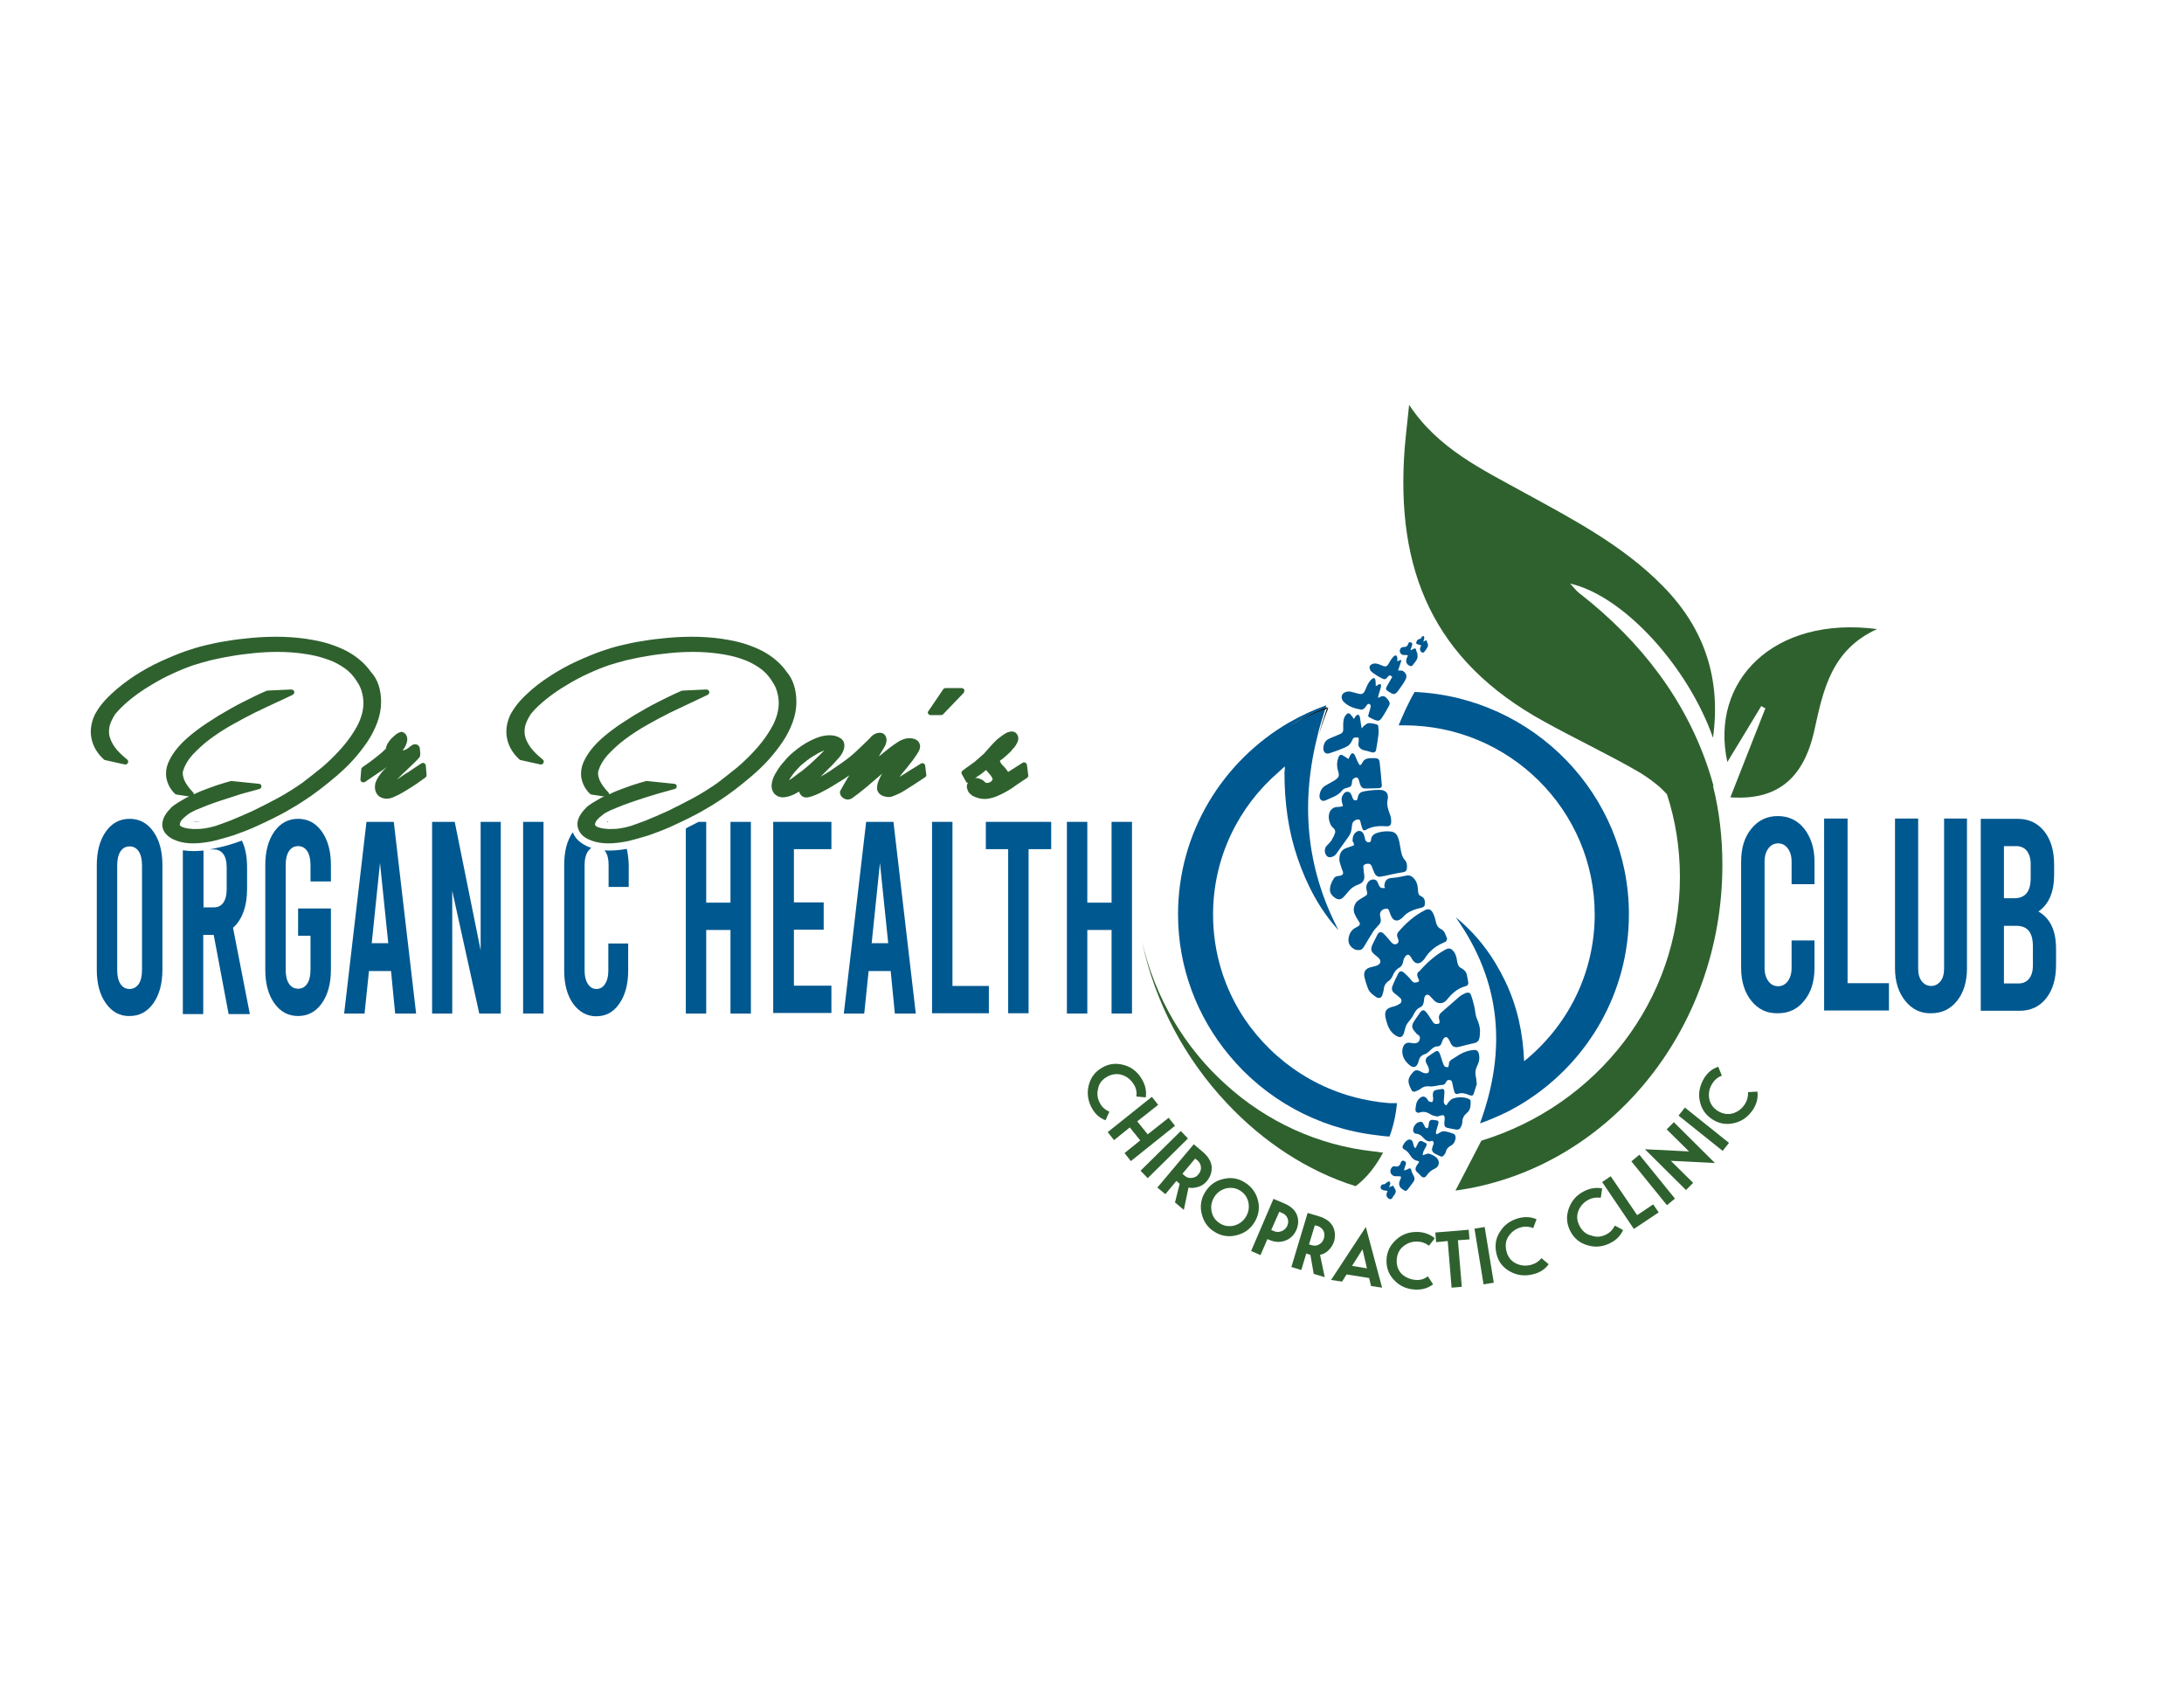 <?xml version="1.0" encoding="utf-8"?>
<!-- Generator: Adobe Illustrator 18.1.1, SVG Export Plug-In . SVG Version: 6.00 Build 0)  -->
<svg version="1.1" id="Layer_1" xmlns="http://www.w3.org/2000/svg" xmlns:xlink="http://www.w3.org/1999/xlink" x="0px" y="0px"
	 viewBox="0 0 792 612" enable-background="new 0 0 792 612" xml:space="preserve">
<g>
	<g>
		<path fill="#005890" d="M635.1,362.9c-2.4-3-3.7-7-3.7-11.9v-38.6c0-4.9,1.2-8.9,3.7-11.9c2.4-3,5.6-4.6,9.6-4.6
			c3.9,0,7.1,1.5,9.6,4.6c2.4,3.1,3.7,7,3.7,11.9v8.2h-8.3v-8.2c0-2-0.5-3.6-1.4-4.8c-0.9-1.2-2.1-1.8-3.5-1.8
			c-1.4,0-2.6,0.6-3.5,1.8c-0.9,1.2-1.4,2.8-1.4,4.8V351c0,2,0.5,3.6,1.4,4.8c0.9,1.2,2.1,1.8,3.5,1.8c1.4,0,2.6-0.6,3.5-1.8
			c0.9-1.2,1.4-2.8,1.4-4.8V341h8.3v9.9c0,4.9-1.2,8.9-3.7,11.9c-2.4,3.1-5.6,4.6-9.6,4.6C640.7,367.5,637.5,365.9,635.1,362.9z"/>
		<path fill="#005890" d="M661.6,296.8h8.4v59.7h15v9.9h-23.5V296.8z"/>
		<path fill="#005890" d="M690.9,362.9c-2.4-3-3.7-6.9-3.7-11.8v-54.3h8.4v54.3c0,2,0.4,3.5,1.3,4.7c0.9,1.1,2,1.7,3.4,1.7
			c1.4,0,2.5-0.6,3.4-1.7c0.9-1.1,1.3-2.7,1.3-4.7v-54.3h8.3v54.3c0,4.8-1.2,8.8-3.6,11.8c-2.4,3-5.5,4.5-9.4,4.5
			C696.5,367.5,693.4,366,690.9,362.9z"/>
		<path fill="#005890" d="M744,335.7c1.1,2.3,1.6,5.1,1.6,8.5v5.7c0,5-1.2,9.1-3.6,12.1c-2.4,3-5.6,4.5-9.6,4.5h-14.1v-69.6h13.4
			c4,0,7.2,1.5,9.6,4.5c2.4,3,3.6,7,3.6,12.1v3.7c0,6.2-1.9,10.7-5.7,13.3C741.3,331.7,742.9,333.4,744,335.7z M726.7,306.8v18.9
			h3.7c2,0,3.5-0.6,4.5-1.8c1-1.2,1.5-3.1,1.5-5.6v-5c0-2.1-0.5-3.6-1.4-4.8c-0.9-1.1-2.2-1.7-3.8-1.7H726.7z M737.2,343.1
			c0-2.5-0.5-4.4-1.5-5.6c-1-1.2-2.5-1.8-4.5-1.8h-4.5v20.9h5.3c1.6,0,2.9-0.6,3.8-1.7c0.9-1.1,1.4-2.7,1.4-4.8V343.1z"/>
	</g>
</g>
<path d="M503.9,381.4"/>
<path fill="#010101" d="M481.2,256.9c-1.1,3.2-2.1,6.3-2.9,9.5c1.1-3.8,2.4-7.2,3.4-9.7C481.5,256.8,481.4,256.8,481.2,256.9z"/>
<path d="M481.4,256.4c0,0.2-0.1,0.3-0.2,0.5c-0.2,0.1-0.3,0.1-0.5,0.2c-4.4,1.6-8.6,3.6-12.6,5.9c4-2.5,8.1-4.6,12.4-6.3
	c0.1,0,0.2-0.1,0.3-0.1C481,256.5,481.2,256.5,481.4,256.4z"/>
<g>
	<path fill="#2F612F" d="M638.7,256c-4.2,7-8.4,13.9-12.3,20.3c-6.4-29.3,16.7-53.1,54.3-48.2c-16.5,7.5-19.5,21.9-22.7,36.5
		c-3.9,17.9-13.7,25.7-30.5,24.5c4.3-11,8.5-21.6,12.7-32.3C639.6,256.6,639.2,256.3,638.7,256z"/>
</g>
<path fill="#62B646" d="M493.8,426.8"/>
<g>
	<g>
		<path fill="#2F612F" d="M501.6,417.9c0,0,0,0.1-0.1,0.1c-2.6,4.9-5.9,9.1-9.9,12.1c-17.3-5.4-33.5-16-46.7-30.1v0
			c-15-15.9-26.1-36.3-30.8-58.8c4.7,20.6,15.6,38.8,30.6,52.2c14.6,13.2,33.1,21.9,53.5,24.1c0.6,0.1,1.2,0.1,1.7,0.2
			C500.5,417.9,501.1,417.9,501.6,417.9z"/>
		<path fill="#2F612F" d="M624.6,313.6c0,60.6-42.2,110.6-96.8,118.1l9.4-18.1c41.8-12.8,72-50.8,72-95.6c0-10.4-1.6-20.5-4.7-30
			c-1.3-1.4-2.7-2.8-4.3-4c-1.9-1.5-3.9-2.9-6.1-4.2c-11.1-6.4-22.8-11.9-34-18.1c-40.4-22.1-54.1-55-50.7-99.3
			c0.4-4.8,1-9.6,1.6-15.6c10.5,15.9,26.5,23.4,41.7,31.8c17.9,9.8,36,19.3,50.3,33.9c15.4,15.6,21.1,34,18.2,55
			c-9-25.6-32.2-51.4-51.8-55.9c1.5,1.6,2.2,2.6,3.1,3.3c23.3,18.1,39.1,39.7,47.2,64.4c0.6,1.9,1.2,3.8,1.7,5.7l-0.2,0
			C623.5,294.1,624.6,303.7,624.6,313.6z"/>
	</g>
</g>
<path fill="none" d="M508.7,400c0,0-3.5,12.1-4.5,12.2c0,0-0.1,0-0.1,0c1.4-3.8,2.3-7.8,2.7-12.1C508,400,508.7,400,508.7,400z"/>
<path d="M466.2,279.5l0-0.4c0,0,0,0,0,0.1C466.4,279,466.3,279.3,466.2,279.5z"/>
<path d="M480.9,256.6c-0.1,0.2-0.1,0.3-0.2,0.5c-4.4,1.6-8.6,3.6-12.6,5.9c4-2.5,8.1-4.6,12.4-6.3
	C480.7,256.7,480.8,256.6,480.9,256.6z"/>
<path d="M504,399.9C504,399.9,504,399.9,504,399.9c-1.2,0-2.5-0.2-3.8-0.4c0.5,0.1,1,0.1,1.4,0.2C502.4,399.8,503.2,399.9,504,399.9
	z"/>
<path d="M466.2,279.5l0-0.4c0,0,0,0,0,0.1C466.4,279,466.3,279.3,466.2,279.5z"/>
<g>
	<g>
		<path fill="#005890" d="M590.7,331.5c0,28.3-14.7,53.1-36.9,67.5c-2.1,1.4-4.3,2.6-6.5,3.8c-3,1.5-6.2,2.9-9.4,4.1
			c-0.1,0-0.2,0.1-0.3,0.1c-0.3,0.1-0.5,0.2-0.9,0.3c9.7-26.4,7.8-51.3-8.8-74.7c7.9,6.4,13.7,14.3,18,23.3c4.3,9,6.4,18.6,6.8,28.9
			c15.6-12.6,25.6-31.7,25.6-53.2c0-37.9-31-68.6-69.1-68.6c-0.7,0-1.4,0-2,0c1.5-3.6,3.5-8.2,5.8-12.1
			C556.1,252.8,590.7,288.2,590.7,331.5z"/>
		<path fill="#005890" d="M504,400c-1.2-0.1-2.5-0.2-3.8-0.4c-0.2,0-0.4,0-0.6-0.1c-20.2-2.7-37.5-14.1-48.3-30.1
			c-7.2-10.8-11.4-23.8-11.4-37.8c0-20.6,9.2-39.1,23.7-51.6c0,0,0-0.1,0.1-0.1v0l1.1-1l1.1-1l0,0.4c0,0,0,0,0,0.1
			c0.2-0.1,0.1,0.1,0,0.3v0l-0.1,1.4v0.1c0,10.9,1.4,21.1,4.7,30.8c3.4,10,8.2,19,14.9,26.3c-12-23-13.8-46.8-7.4-71.4
			c0-0.1,0-0.2,0.1-0.4c0,0,0-0.1,0-0.1c0,0,0,0,0,0c0,0,0,0,0,0l0,0c0.7-2.7,1.6-5.5,2.5-8.3c-4.4,1.6-8.6,3.6-12.6,5.9
			c4-2.5,8.1-4.6,12.4-6.3c0.1,0,0.2-0.1,0.3-0.1c0.1-0.3,0.2-0.6,0.3-0.9c-4.7,1.7-9.2,3.8-13.4,6.2c-0.1,0-0.1,0.1-0.2,0.1
			c-24,14-40.2,39.9-40.2,69.5c0,19.4,7,37.3,18.6,51.2c13,15.7,31.9,26.4,53.3,28.9c0,0,3.7,0.5,4.8,0.5c1.4-3.8,2.3-7.8,2.7-12.1
			C506,400,505.1,400,504,400z M466.2,279.1C466.2,279.1,466.2,279.2,466.2,279.1c0.2-0.1,0.1,0.1,0,0.4L466.2,279.1z"/>
		<g>
			<g>
				<path fill="#005890" d="M513.9,353.4c0.1,0.5,0.2,1,0.4,1.4c0.2,0.4,0.6,0.9,0,1.2c-0.5,0.2-1.2,0.4-1.6,0.2
					c-0.6-0.2-1-0.9-1.4-1.4c-0.8-0.8-1.5-1.6-2.4-2.3c-0.6-0.5-1.4-0.4-1.8,0.4c-0.8,1.5-1.5,3-2.1,4.5c-0.5,1.3-0.2,2.2,1,3
					c0.6,0.5,1.2,0.9,1.8,1.5c0.6,0.6,0.6,1.5-0.1,2c-0.6,0.4-1.4,0.8-2.1,1c-3,0.6-3.8,1.8-3,4.8c0.6,2.3,1.4,4.5,3.6,5.8
					c1.6,1,2.5,0.6,3-1.2c0.7-2.7,0.7-2.7,2.4-4.8c0.3-0.4,0.6-0.8,0.8-1.2c0.6-1.3,1.3-2.5,2.7-3.1c1-0.5,1.2-1.5,1.3-2.5
					c0-0.4,0.1-0.8,0.2-1.2c0.4-0.9,1.2-1.1,1.9-0.4c0.6,0.6,1.1,1.2,1.7,1.8c1.3,1.2,3.2,1.1,4.3-0.2c1.9-2.3,3.9-4.3,6.9-5.1
					c0.9-0.2,1.2-0.8,1-1.7c-0.2-0.9-0.3-1.8-0.5-2.6c-0.3-1.1-1.1-1.8-2.1-2.3c-1-0.5-1.2-1.5-1.4-2.5c-0.2-1.4-0.5-2.7-1.5-3.8
					c-0.7-0.8-1.5-1-2.5-0.5c-3.8,2-6.9,4.8-9.7,8C514.1,352.4,514,353,513.9,353.4z"/>
				<path fill="#005890" d="M524.8,340.4c-0.6-1.4-0.9-2.9-2.2-3.5c-1.3-0.6-1.7-1.7-2-3c-0.2-1.1-0.6-2.2-1.1-3.1
					c-0.7-1.2-1.7-1.4-2.9-0.7c-3.8,1.9-6.8,4.7-9.5,7.8c-0.6,0.7-0.6,1.5-0.2,2.3c0.3,0.7,0.5,1.4-0.3,2c-0.6,0.4-1.5,0.2-2.2-0.7
					c-0.9-1-1.7-2.1-2.7-3c-0.8-0.8-1.7-0.6-2.2,0.4c-0.6,1.1-1.1,2.3-1.7,3.4c-0.9,1.9-0.7,2.7,0.9,4c0.4,0.3,0.7,0.6,1.1,0.9
					c1.2,1.1,1,2.3-0.5,2.9c-0.7,0.3-1.5,0.4-2.2,0.6c-1.9,0.5-2.7,1.6-2.3,3.6c0.3,1.3,0.7,2.6,1.2,3.9c0.5,1.5,1.7,2.4,3,3.3
					c1,0.7,1.9,0.4,2.3-0.7c0.2-0.6,0.4-1.4,0.5-2c0.1-1.4,0.7-2.4,1.9-3.2c0.6-0.4,1-1.1,1.3-1.7c0.5-1.3,1.2-2.3,2.4-3
					c1-0.6,1.3-1.4,1.5-2.5c0.1-0.7,0.5-1.4,1-1.9c0.5-0.5,1.1-0.4,1.6,0.3c0.4,0.6,0.7,1.3,1.2,1.8c0.9,0.9,1.9,0.9,2.9,0.1
					c0.4-0.4,0.8-0.7,1.1-1.2c1.6-2.6,3.8-4.4,6.6-5.6c0.4-0.2,0.9-0.4,1.3-0.7C524.5,341,524.6,340.7,524.8,340.4z"/>
				<path fill="#005890" d="M491,306.5c-0.9,0.3-1.7,0.6-2.5,0.9c-2,0.6-2.8,2-2.8,4.2c0,1.2,0.6,2.3,0.9,3.5c0.1,0.3,0.3,0.6,0.4,1
					c0.2,0.8-0.1,1.2-0.9,1.4c-0.9,0.2-1.8,0.1-2.4,1c-0.9,1.4-1.5,2.9-1.4,4.5c0.1,1.4,2,3.1,3.3,3.1c0.5,0,1.1-0.3,1.5-0.7
					c1-1,1.8-2.2,2.9-3.2c0.7-0.6,1.6-1.1,2.4-1.4c1.8-0.6,2.6-1.7,2.3-3.6c-0.1-0.9-0.2-1.8-0.3-2.7c-0.1-0.9,0.6-1.2,1.3-1.3
					c0.7-0.1,1.3,0,1.7,0.8c0.3,0.8,0.6,1.7,1,2.5c0.4,0.9,1.1,1.5,2.1,1.4c1.3-0.2,2.6-0.5,3.9-0.8c1.4-0.3,2.8-0.6,4.2-0.8
					c1-0.1,1.5-0.5,1.6-1.5c0.1-1.1,0-2.1-0.7-2.9c-1.2-1.3-1.4-3-1.7-4.7c-0.2-1.3-0.4-2.5-0.9-3.7c-0.4-1.1-1.3-1.9-2.6-2
					c-1.8-0.2-3.5,0-5.2,0.6c-1,0.4-1.8,1.1-1.9,2.3c0,0.4-0.1,1-0.8,1c-0.7,0-1.1-0.3-1.3-0.9c-0.1-0.4-0.2-0.8-0.3-1.2
					c-0.3-1.3-1-2.1-2.1-2c-0.9,0.1-1.9,1.2-2.1,2.3c-0.1,0.5-0.1,1-0.1,1.5C490.9,305.5,491,306,491,306.5z"/>
				<path fill="#005890" d="M536.7,374.3c0.1-1.7-0.4-3.3-1.1-4.9c-0.6-1.3-0.6-2.8-0.9-4.2c-0.4-1.5-0.7-3-1.3-4.5
					c-0.3-0.9-1.2-0.9-2-0.6c-0.8,0.4-1.6,0.8-2.3,1.4c-2.1,1.8-4.2,3.7-6.3,5.5c-1,0.8-1.2,1.8-0.8,3c0.1,0.4,0,1.1-0.1,1.1
					c-0.5,0.2-1.2,0.3-1.6,0.1c-0.6-0.3-0.9-1-1.3-1.6c-0.6-0.9-1.2-1.9-1.9-2.7c-0.8-0.9-1.4-0.7-2.1,0.2c-0.7,1.1-1.5,2.1-2.2,3.2
					c-1,1.6-0.9,2.5,0.4,3.9c0.3,0.4,0.6,0.8,1,1c0.9,0.5,0.8,1.3,0.5,2.1c-0.3,0.7-1.2,1.1-2,1c-0.8-0.1-1.6-0.3-2.3-0.2
					c-0.5,0.1-1.2,0.6-1.4,1.1c-1,1.9-0.4,4.5,1.3,6.2c0.1,0.1,0.2,0.2,0.3,0.3c1.8,1.9,3.3,1.5,3.9-1.1c0.3-1.3,1-2,2.3-2.4
					c0.6-0.2,1.2-0.7,1.7-1.2c0.8-0.8,1.6-1.6,2.9-1.6c0.7,0,1.1-0.5,1.4-1.2c0.2-0.5,0.3-1,0.6-1.5c0.6-0.8,1.2-0.9,1.8-0.1
					c0.3,0.4,0.5,0.9,0.7,1.3c0.7,1.7,1.7,2.1,3.5,1.6c1.4-0.4,2.9-0.7,4.4-1.1C536.1,378,536.6,377.5,536.7,374.3z"/>
				<path fill="#005890" d="M502.2,322c-1.4,0.1-1.8-0.1-2.3-1.3c-0.3-0.8-0.6-1.7-1.7-1.8c-1.6-0.2-3,1.6-2.7,3.4
					c0,0.2,0.1,0.3,0.1,0.5c0.4,1.6,0.3,1.6-1,2.4c-0.7,0.4-1.5,0.9-2.2,1.4c-1.2,0.9-1.8,3-1.3,4.4c0.4,1.1,1,2.1,1.6,3
					c0.7,1,0.6,1.5-0.6,2.1c-2,0.9-2.9,2.4-3.1,4.5c-0.2,2.3,2.1,4.4,4.4,3.8c0.4-0.1,0.8-0.5,1.1-0.9c1.1-1.8,2.1-3.6,3.2-5.3
					c0.6-1,1.4-1.9,2.2-2.7c0.8-0.8,1-1.7,0.7-2.8c-0.6-2,0.5-3.3,2.5-3.2c0.2,0,0.5,0.4,0.6,0.6c0.3,0.8,0.5,1.6,0.9,2.3
					c0.7,1.5,2.1,1.8,3.4,0.8c0.2-0.1,0.4-0.3,0.6-0.5c1.8-2.2,4.4-3,7-3.6c0.7-0.2,1.1-0.5,1.1-1.3c0.1-1.3-0.1-2.3-1.5-2.9
					c-1-0.4-0.9-1.5-1-2.3c-0.1-1.8-0.5-3.3-1.9-4.5c-0.9-0.8-1.8-0.8-2.9-0.5c-1.4,0.3-2.8,0.6-4.2,0.7c-2.3,0.1-3.1,0.9-3.2,3.2
					C502.3,321.6,502.2,321.8,502.2,322z"/>
				<path fill="#005890" d="M487,292.3c-0.6,0.1-1.2,0.3-1.7,0.3c-2.4-0.1-3.7,1.8-3.4,4.3c0.2,1.3,0.6,2.5,1.7,3.4
					c0.4,0.3,0.7,1.1,0.6,1.5c-0.3,1-0.8,2-1.4,3c-0.5,0.7-1.2,1.3-1.8,2c-0.9,1.1-0.7,2.8,0.3,3.7c0.7,0.7,2.5,0.2,3.2-0.8
					c1.5-2.1,3-4.2,4.5-6.3c0.8-1,1.1-2.2,1.2-3.4c0.1-0.5,0.1-1.1,0.3-1.6c0.3-0.8,1.6-1.5,2.4-1.2c0.2,0.1,0.4,0.4,0.4,0.6
					c0.2,0.8,0.4,1.7,0.7,2.5c0.2,0.7,0.7,1,1.3,0.6c2.3-1.3,4.8-1.5,7.3-1.3c1.3,0.1,1.9-0.3,1.9-1.7c0-0.9-0.1-1.8-0.5-2.7
					c-0.6-1.7-1.2-3.3-0.8-5.2c0.5-2.3-0.6-3.6-3-3.6c-1.8,0-3.6,0.2-5.3,0.5c-1.8,0.3-2.3,0.9-2.6,2.7c0,0.2-0.3,0.6-0.5,0.6
					c-0.3,0-0.8,0-1-0.3c-0.3-0.4-0.4-0.9-0.6-1.4c-0.3-0.7-0.6-1.4-1.5-1.4c-0.9-0.1-1.4,0.6-1.8,1.3c-0.6,1-0.4,2-0.1,3.1
					C486.9,291.8,487,292,487,292.3z"/>
				<path fill="#005890" d="M535.5,392.9c-0.1-0.8-0.1-1.7-0.3-2.5c-0.4-1.6,0-3.1,0.7-4.4c0.6-1.3,0.7-2.6,0.4-3.9
					c-0.2-0.9-0.7-1.4-1.7-1.4c-1.8,0.1-3.6,0.7-5.2,1.6c-1,0.6-2,1.3-3,1.9c-0.7,0.4-1,1-1,1.9c0,0.3-0.2,0.6-0.3,0.9
					c-0.4-0.1-1.1-0.1-1.3-0.4c-0.4-0.6-0.6-1.4-0.9-2.2c-0.3-0.9-0.5-1.8-0.9-2.6c-0.4-0.8-0.9-0.9-1.7-0.4
					c-0.8,0.6-1.7,1.1-2.5,1.7c-0.8,0.6-1,1.4-0.6,2.3c0.3,0.7,0.7,1.2,0.9,1.9c0.1,0.5,0.2,1.2-0.1,1.6c-0.2,0.3-1,0.3-1.5,0.2
					c-0.6-0.1-1.2-0.6-1.8-0.8c-0.9-0.4-1.6-0.3-2.3,0.5c-2,2.2-2.1,3.4-0.6,6.3c0.3,0.7,0.9,0.9,1.6,0.6c0.7-0.3,1.4-0.6,1.9-1
					c0.9-0.7,1.8-0.9,2.9-0.8c0.7,0.1,1.4,0,2.2-0.1c0.8-0.1,1.6-0.4,2.4-0.4c0.7,0,1.2-0.2,1.5-0.9c0.3-0.6,0.6-1,1.4-0.9
					c0.8,0.1,0.9,0.7,1,1.3c0.2,1,0.4,2,0.7,3c0.2,0.6,0.7,1,1.3,0.7c1.5-0.5,2.8-0.1,4.2,0.5c0.8,0.3,1.3,0.2,1.5-0.5
					c0.4-1.2,0.8-2.4,1.2-3.7C535.6,392.9,535.6,392.9,535.5,392.9z"/>
				<path fill="#005890" d="M489,275.2c-0.8-0.5-1.5-1-2.2-1.4c-0.6-0.3-1.1,0-1.4,0.7c-0.6,1.6-0.7,3.2-0.2,4.9
					c0.6,1.9,0.4,2.5-1.3,3.6c-1,0.6-2,1.1-3,1.7c-1.5,0.8-2.2,2.1-2.4,3.7c-0.1,1.5,0.9,2.4,2.2,1.8c2.1-1,4.5-1.6,6-3.6
					c0.4-0.5,1.1-0.8,1.7-0.9c1.5-0.4,1.8-0.7,1.9-2.2c0-0.7,0.3-1.1,0.9-1.4c0.7-0.4,1.2-0.2,1.5,0.5c0.2,0.6,0.3,1.2,0.5,1.7
					c0.4,1.2,1,1.7,2.2,1.6c1.5,0,3-0.1,4.5-0.1c0.8,0,1.3-0.4,1.2-1.1c-0.2-2.8-0.5-5.6-0.8-8.4c-0.1-1-0.7-1.4-1.7-1.4
					c-0.5,0-1,0-1.4,0c-1.5,0-2.7,0.4-3.3,1.9c-0.1,0.3-0.5,0.5-0.7,0.7c-0.2-0.3-0.5-0.5-0.6-0.8c-0.5-0.9-0.8-1.9-1.3-2.9
					c-0.5-0.9-1.1-0.9-1.6,0c-0.2,0.2-0.3,0.5-0.4,0.8C489.2,274.8,489.1,275.1,489,275.2z"/>
				<path fill="#005890" d="M492.7,267.5c0,0.8,0.1,1.5-0.1,2.1c-0.2,1.2,0.9,2.1,1.9,2.4c0.9,0.2,1.8,0.4,2.7,0.7
					c1.1,0.4,1.8,0,1.9-1.2c0.3-1.8,0.6-3.5,0.8-5.3c0.1-1,0-2-0.1-3c0-0.2-0.4-0.5-0.7-0.6c-0.9-0.2-1.8-0.4-2.7-0.4
					c-0.5,0-1,0.4-1.4,0.7c-0.4,0.2-0.6,0.6-1.2,1.2c-0.2-1-0.3-1.7-0.4-2.3c-0.1-0.6-0.1-1.3-0.3-1.9c-0.2-0.8-0.8-1-1.4-0.3
					c-0.3,0.3-0.5,0.8-0.7,1.1c-0.4-0.5-0.8-1.2-1.3-1.7c-0.5-0.5-1-0.5-1.5,0.1c-1,1.1-1.1,2.4-1.1,3.8c0.1,2.8,0.1,2.8-2.4,3.8
					c-0.9,0.4-1.8,0.7-2.6,1.1c-1.5,0.6-2.1,1.9-2.2,3.4c-0.1,1.5,0.9,2.4,2.3,1.9c1.9-0.6,3.8-1.3,5.6-2.1c1.5-0.7,2-1.3,2.7-2.9
					C491,267.1,491.8,267.4,492.7,267.5z"/>
				<path fill="#005890" d="M524.5,400.8c-1-0.4-1-1.2-0.9-2c0.1-1,0.2-2,0.2-3c0-0.8-0.4-1.1-1.2-0.9c-0.4,0.1-0.8,0.1-1.2,0.2
					c-1.5,0.2-1.8,0.6-1.8,2.2c0,0.4,0.2,0.9,0.1,1.3c0,0.4-0.2,1-0.4,1c-0.3,0.1-0.8-0.2-1.2-0.3c-0.1,0-0.2-0.2-0.2-0.3
					c-1.3-2.3-2.9-1.4-3.9,0.2c-0.5,0.8-0.6,2.1-0.7,3.1c-0.1,0.8,0.7,1.4,1.5,1.1c1.4-0.5,2.6-0.2,3.9,0.6c0.7,0.5,1.7,0.7,2.5,0.8
					c0.4,0.1,0.8-0.3,1.2-0.3c0.4-0.1,0.9-0.2,1.1-0.1c0.3,0.2,0.4,0.7,0.4,1.1c0,0.8-0.2,1.5-0.1,2.3c0,0.7,0.6,1.1,1.3,1.2
					c1.1,0.2,2.2,0.5,3.3,0.6c0.4,0,0.9-0.2,1.1-0.5c0.4-0.7,0.8-1.5,0.8-2.3c0-1.4,0.7-2.5,1.7-3.3c1.4-1.2,1.3-2.8,1.3-4.3
					c0-0.2-0.2-0.5-0.4-0.6c-1.8-1.1-5.9-1-7.1,0.5C525.2,399.7,524.9,400.2,524.5,400.8z"/>
				<path fill="#005890" d="M499.7,252.9c0.2-0.6,0.3-1.3,0.5-1.9c0.2-0.7,0.5-1.4,0.6-2.1c0.1-0.3-0.1-0.6-0.1-0.9
					c-0.3,0.1-0.5,0.1-0.8,0.2c-0.3,0.2-0.6,0.4-1,0.6c0-0.7,0-1.4-0.1-2c-0.1-0.9-0.6-1.2-1.3-0.6c-0.6,0.5-1.1,1.2-1.5,1.9
					c-0.4,0.8-0.7,1.7-1.1,2.5c-0.6,1.1-1.2,1.2-2.4,0.9c-0.9-0.2-1.8-0.5-2.7-0.7c-0.5-0.1-1.2-0.1-1.7,0.1
					c-1.7,0.4-2.1,2.3-0.8,3.6c1.7,1.7,3.9,2.4,6.3,2.8c0.4,0.1,1-0.3,1.3-0.6c0.3-0.3,0.5-0.7,0.8-1.1c0.4-0.5,0.9-0.5,1.2-0.1
					c0.2,0.2,0.2,0.7,0.1,1c-0.2,1-0.6,1.9-0.8,2.8c-0.1,0.2,0,0.6,0.2,0.7c1,0.5,2,1.1,3,1.3c1,0.2,1.6-0.8,2.1-1.6
					c0.8-1.2,1.5-2.5,2.2-3.8c0.6-1,0-1.9-1-2.9c-0.7-0.8-1.6-0.7-2.4-0.2c-0.1,0.1-0.3,0.1-0.4,0.2
					C499.9,253,499.8,252.9,499.7,252.9z"/>
				<path fill="#005890" d="M527.8,413c-0.2,1-0.6,1.8-1.5,2.3c-1,0.5-1.7,1.2-2,2.4c-0.1,0.4-0.4,0.8-0.7,1.2
					c-0.4,0.5-0.8,0.6-1.4,0.3c-0.8-0.4-1.6-0.7-2.3-1.2c-0.3-0.2-0.6-0.8-0.6-1.2c0-0.6,0.3-1.2,0.5-1.8c0.3-0.7-0.1-1.5-0.7-1.3
					c-1.5,0.5-2.3-0.5-3.1-1.3c-0.5-0.6-1.1-1-1.8-1.2c-0.2-0.1-0.5-0.1-0.7-0.1c-0.4,0-0.9-0.5-1-0.9c-0.2-0.8,0.2-1.8,0.8-2.5
					c0.3-0.4,0.8-0.7,1.2-0.8c1-0.3,1.3-0.2,1.8,0.8c0.2,0.3,0.3,0.7,0.5,1c0.2,0.2,0.5,0.4,0.8,0.4c0.1,0,0.3-0.4,0.4-0.6
					c0.1-0.5,0.1-1,0.2-1.4c0.2-0.9,0.8-1.2,1.7-1c0.3,0,0.6,0.1,0.8,0.1c0.8,0.1,1.1,0.4,0.9,1.2c-0.2,0.8-0.5,1.6-0.7,2.4
					c-0.2,0.6-0.3,1.2,0.1,1.5c0.9-0.4,1.7-1.1,2.4-1.1c1.1,0,2.3,0.4,3.4,0.8C527.7,411.2,528,412.1,527.8,413z"/>
				<path fill="#005890" d="M507,243.1c0.4-1.1,0.8-2.4,1.2-3.6c-0.1-0.1-0.2-0.1-0.3-0.2c-0.4,0.2-0.9,0.3-1.2,0.5
					c0-0.4,0.1-0.9,0-1.3c0-0.3-0.2-0.8-0.4-0.8c-0.3-0.1-0.7,0.1-0.9,0.3c-0.5,0.5-0.9,1.1-1.3,1.7c-1.2,2.3-1.4,2.3-3.7,1.3
					c-0.7-0.3-1.5-0.5-2.2-0.4c-0.6,0.1-1.3,0.5-1.5,1c-0.2,0.4,0.1,1.3,0.4,1.7c0.8,0.8,1.7,1.3,2.6,1.9c0.5,0.3,1,0.5,1.5,0.8
					c0.7,0.4,1.3,0.4,1.8-0.3c0.8-1,1-1,1.9-0.3c-0.6,1.1-1.3,2.3-2,3.5c-0.5,0.8-0.3,1.3,0.4,1.7c2.3,1.5,2.6,1.5,4.2-0.8
					c0.8-1.1,1.6-2.2,2.2-3.4c0.6-1.1,0.3-2.3-0.8-3C508.5,243,507.8,243.2,507,243.1z"/>
				<path fill="#005890" d="M511.5,235.6c0.2-0.5,0.3-0.9,0.5-1.4c0.2-0.5,0.3-1-0.4-1.3c-0.7-0.2-0.8,0.2-1,0.7
					c-0.2,0.7-0.7,1-1.5,1c-0.9,0-1.4,0.5-1.5,1.4c0,0.7,0.5,1.4,1.3,1.5c0.3,0,0.6,0,0.9,0c0.2,0,0.5,0.1,0.8,0.1
					c-0.2,0.4-0.3,0.7-0.4,0.9c-0.6,1.3-0.2,2.5,1.2,3c0.2,0.1,0.7,0,0.8-0.2c0.6-0.8,1.3-1.5,1.7-2.4c0.2-0.5,0.2-1.2,0.1-1.8
					c0-0.4-0.4-0.8-0.4-1.2c-0.1-0.8-0.4-0.9-1.1-0.6c-0.3,0.2-0.6,0.3-0.9,0.5C511.7,235.7,511.6,235.6,511.5,235.6z"/>
				<path fill="#005890" d="M515.4,234c-0.1,0.4-0.3,0.6-0.4,0.9c-0.2,0.7,0.1,1.5,0.8,1.7c0.2,0.1,0.5,0,0.6-0.1
					c0.5-0.6,0.9-1.2,1.3-1.9c0.1-0.3,0.2-0.7,0.1-1c-0.1-0.5-0.4-1-0.6-1.5c-0.3,0.2-0.6,0.3-1.1,0.6c0.2-0.6,0.4-0.9,0.4-1.4
					c0-0.2-0.1-0.4-0.2-0.7c-0.2,0.1-0.6,0.1-0.7,0.3c-0.2,0.6-0.6,0.8-1.2,0.9c-0.4,0.1-0.7,0.7-0.8,1.1c-0.2,0.6,0.4,0.7,0.8,0.8
					C514.6,233.8,514.9,233.9,515.4,234z"/>
			</g>
			<path fill="#005890" d="M505.1,434c-0.1,0.2-0.2,0.4-0.3,0.5c-0.2,0.2-0.5,0.4-0.7,0.3c-1-0.2-1.6-1.2-1.2-2.2
				c0.1-0.3,0.2-0.5,0.3-0.8c-0.6-0.1-1.2-0.1-1.7-0.3c-0.6-0.2-1-0.6-0.8-1.3c0.2-0.6,0.6-0.8,1.2-0.8c0.4,0,0.7-0.5,1.1-0.7
				c0.3-0.2,0.5-0.3,0.8-0.4c0.1,0.3,0.4,0.6,0.4,0.8c0,0.4-0.3,0.8-0.5,1.4c0.7-0.3,1.1-0.4,1.5-0.6
				C506.5,432.1,506.5,432.1,505.1,434z"/>
			<path fill="#005890" d="M512.5,428.6c-0.8,1-1.4,2-2.2,2.9c-0.2,0.2-0.6,0.4-0.7,0.3c-1.7-0.8-2.8-1.8-1.9-3.9
				c0.6-1.3,0.6-1.4-0.9-1.4c-0.3,0-0.6,0-0.9,0c-1-0.1-1.8-1.1-1.7-1.9c0.1-1,0.8-1.9,1.6-1.7c1.3,0.3,1.9-0.3,2.2-1.4
				c0.2-0.5,0.5-0.8,1.1-0.6c0.6,0.2,0.9,0.6,0.7,1.3c-0.1,0.4-0.3,0.7-0.4,1.1c-0.1,0.4-0.2,0.7-0.2,1.1c0.3-0.1,0.7-0.2,1-0.3
				c0.2-0.1,0.3-0.2,0.5-0.3c0.6-0.3,0.9-0.2,1.1,0.5c0.1,0.6,0.4,1.1,0.6,1.6C513,426.8,513.2,427.7,512.5,428.6z"/>
			<path fill="#005890" d="M520.4,423.7c-1.3,0.6-2.3,1.4-3.1,2.6c-0.6,0.9-1.5,0.8-2.2-0.1c-0.3-0.4-0.7-0.7-1-1
				c-0.9-0.8-1-1.4-0.4-2.5c0.3-0.5,0.6-0.9,1-1.4c-0.3-0.2-0.5-0.4-0.7-0.4c-1.2-0.2-2-1-2.6-2c-0.6-0.9-1.2-1.7-2.3-2.2
				c-0.3-0.1-0.6-0.8-0.5-1c0.4-0.8,0.8-1.6,1.5-2.1c1.2-0.9,2.2-0.3,2.4,1.2c0.1,0.5,0.3,1,0.5,1.4h0.4c0.2-0.5,0.5-0.9,0.7-1.4
				c0.3-0.8,0.7-1.1,1.2-1.1c0.2,0,0.5,0.1,0.8,0.3c0.2,0.1,0.4,0.2,0.6,0.3c0.7,0.2,0.8,0.7,0.5,1.3c-0.3,0.6-0.7,1.2-1,1.9
				c-0.2,0.5-0.2,1-0.3,1.4c0.2-0.1,0.4-0.1,0.6-0.2c0.7-0.2,1.3-0.5,1.7-0.4c1,0.3,2,0.8,2.8,1.5
				C522.2,421.1,522,422.9,520.4,423.7z"/>
		</g>
	</g>
</g>
<g>
	<path fill="#2F612F" d="M399,400.2c0.8,1.4,1.9,2.3,3.3,2.9l-1.4,3.1c-2.1-0.8-3.7-2.2-4.9-4.3c-1.5-2.7-1.9-5.5-1.2-8.3
		c0.7-2.9,2.3-5,4.9-6.5s5.2-1.7,8-0.9c2.8,0.8,5,2.6,6.5,5.3c1.2,2.1,1.6,4.2,1.3,6.4l-3.4-0.3c0.2-1.6-0.1-3.1-0.9-4.3
		c-1-1.7-2.4-2.9-4.2-3.5c-1.8-0.6-3.7-0.4-5.5,0.6c-1.9,1.1-3,2.5-3.3,4.4C397.7,396.7,398,398.5,399,400.2z"/>
	<path fill="#2F612F" d="M416.2,411.3l7.6-6l2.3,2.9l-16,12.8l-2.3-2.9l5.7-4.6l-3.8-4.7l-5.7,4.6l-2.3-2.9l16-12.8l2.3,2.9l-7.6,6
		L416.2,411.3z"/>
	<path fill="#2F612F" d="M430.8,412.8l-14.6,14.4l-2.6-2.7l14.6-14.4L430.8,412.8z"/>
	<path fill="#2F612F" d="M431,430.6l-1.7,8.1l-3.2-2.7l1.7-6.8c-0.1,0-0.3-0.2-0.5-0.4l-0.7-0.6l-4,4.8l-2.9-2.4l13.2-15.7l3.2,2.7
		c2,1.7,3.1,3.5,3.3,5.4c0.1,1.9-0.4,3.6-1.7,5.2c-0.8,1-1.8,1.7-3,2.1C433.4,430.7,432.2,430.9,431,430.6z M433.4,420.1l-4.6,5.5
		l0.8,0.7c0.8,0.7,1.6,0.9,2.6,0.8c1-0.1,1.8-0.5,2.4-1.3c0.7-0.8,1-1.7,0.9-2.7c-0.1-0.9-0.5-1.7-1.3-2.4L433.4,420.1z"/>
	<path fill="#2F612F" d="M443.6,427.5c2.8-0.7,5.4-0.3,7.9,1.3c2.4,1.5,4,3.7,4.7,6.5c0.7,2.8,0.2,5.5-1.3,7.9
		c-1.5,2.5-3.7,4-6.5,4.7c-2.8,0.7-5.5,0.3-7.9-1.2c-2.5-1.5-4-3.7-4.7-6.5c-0.7-2.8-0.3-5.5,1.2-7.9
		C438.6,429.7,440.8,428.1,443.6,427.5z M439.4,439.4c0.4,1.8,1.4,3.2,3,4.2c1.6,1,3.3,1.2,5.1,0.8c1.8-0.5,3.3-1.5,4.3-3.2
		c1-1.6,1.3-3.4,0.9-5.3c-0.4-1.8-1.4-3.2-3-4.2c-1.6-1-3.3-1.2-5.1-0.8c-1.8,0.5-3.3,1.5-4.3,3.2
		C439.3,435.8,439,437.5,439.4,439.4z"/>
	<path fill="#2F612F" d="M461.8,434.7l3.8,1.6c2.4,1,4,2.4,4.7,4.2c0.7,1.8,0.6,3.6-0.2,5.5c-0.8,1.8-2.1,3.1-3.9,3.8
		c-1.8,0.7-3.8,0.7-5.8-0.2l-0.8-0.3l-2.5,5.8l-3.4-1.5L461.8,434.7z M461,446l1,0.4c0.9,0.4,1.8,0.4,2.8,0c0.9-0.4,1.6-1,2-1.9
		c0.4-1,0.5-1.9,0.1-2.8c-0.4-0.9-1-1.5-2-1.9l-1-0.4L461,446z"/>
	<path fill="#2F612F" d="M478.7,455l1.7,8.1l-4-1.2l-1.2-6.9c-0.1,0-0.3-0.1-0.7-0.2l-0.8-0.3l-1.8,6l-3.6-1.1l5.9-19.6l4,1.2
		c2.5,0.7,4.2,2,5.1,3.6c0.9,1.7,1,3.5,0.5,5.5c-0.4,1.2-1,2.2-1.9,3.1C481,454.2,480,454.7,478.7,455z M476.8,444.3l-2.1,6.9l1,0.3
		c1,0.3,1.9,0.2,2.7-0.3c0.9-0.5,1.4-1.2,1.7-2.2c0.3-1,0.2-2-0.2-2.8c-0.5-0.8-1.2-1.4-2.2-1.7L476.8,444.3z"/>
	<path fill="#2F612F" d="M501.2,466.9l-4-0.6l-0.7-2.9l-8.2-1.3l-1.6,2.6l-4-0.6l12.6-19.2L501.2,466.9z M494.1,453l-3.8,6l5.4,0.9
		L494.1,453z"/>
	<path fill="#2F612F" d="M513.6,464.1c1.6,0.1,3-0.4,4.2-1.3l1.9,2.9c-1.8,1.3-3.8,2-6.3,1.9c-3.1-0.1-5.7-1.2-7.7-3.3
		c-2.1-2.1-3-4.6-2.9-7.5c0.1-2.9,1.3-5.3,3.5-7.3c2.2-2,4.8-2.9,7.9-2.8c2.4,0.1,4.5,0.9,6.1,2.3l-2.1,2.7c-1.3-1-2.7-1.5-4.1-1.5
		c-2-0.1-3.7,0.5-5.2,1.7c-1.5,1.2-2.3,2.9-2.4,5s0.6,3.9,2,5.2C509.9,463.3,511.6,464,513.6,464.1z"/>
	<path fill="#2F612F" d="M520.8,450.4l-0.3-3.5l12.1-1l0.3,3.5l-4.2,0.3l1.4,16.9l-3.7,0.3L525,450L520.8,450.4z"/>
	<path fill="#2F612F" d="M538.4,444.9l3.3,20.2l-3.7,0.6l-3.3-20.2L538.4,444.9z"/>
	<path fill="#2F612F" d="M555.3,458.6c1.5-0.4,2.7-1.2,3.7-2.4l2.6,2.2c-1.3,1.8-3.1,3-5.5,3.6c-3,0.8-5.8,0.5-8.4-0.9
		s-4.3-3.5-5-6.4s-0.4-5.5,1.2-8c1.5-2.5,3.8-4.2,6.8-5c2.3-0.6,4.5-0.5,6.5,0.4l-1.2,3.2c-1.5-0.6-3-0.7-4.4-0.3
		c-1.9,0.5-3.4,1.6-4.5,3.2c-1.1,1.6-1.3,3.4-0.8,5.5c0.5,2.1,1.7,3.5,3.4,4.4C551.6,459,553.4,459.1,555.3,458.6z"/>
	<path fill="#2F612F" d="M582.5,447.6c1.4-0.7,2.4-1.8,3.1-3.2l3,1.6c-0.9,2-2.4,3.6-4.6,4.7c-2.7,1.4-5.5,1.7-8.4,0.8
		c-2.8-0.8-4.9-2.6-6.2-5.2c-1.3-2.6-1.5-5.3-0.5-8.1c1-2.8,2.8-4.9,5.6-6.3c2.2-1.1,4.3-1.4,6.5-1l-0.5,3.4c-1.6-0.2-3.1,0-4.4,0.7
		c-1.8,0.9-3,2.3-3.7,4c-0.7,1.8-0.6,3.6,0.4,5.5c1,1.9,2.4,3.1,4.3,3.5C578.9,448.7,580.8,448.5,582.5,447.6z"/>
	<path fill="#2F612F" d="M592.5,445.6l-11.5-17l3.1-2.1l9.6,14.1l5.8-3.9l2,2.9L592.5,445.6z"/>
	<path fill="#2F612F" d="M594.5,418.7l12.9,15.9l-2.9,2.4l-12.9-15.9L594.5,418.7z"/>
	<path fill="#2F612F" d="M612.5,417.5l-8.1-8l2.6-2.6l14.9,14.8l-16-0.8l8.1,8l-2.6,2.6l-14.9-14.8L612.5,417.5z"/>
	<path fill="#2F612F" d="M611,401.6l16,12.8l-2.3,2.9l-16-12.8L611,401.6z"/>
	<path fill="#2F612F" d="M632.8,400.3c0.8-1.3,1.2-2.8,1.1-4.3l3.4-0.2c0.3,2.2-0.2,4.3-1.5,6.4c-1.7,2.6-3.9,4.3-6.8,5
		c-2.9,0.7-5.5,0.3-8-1.3c-2.5-1.6-4-3.8-4.6-6.7c-0.6-2.9,0-5.6,1.6-8.3c1.3-2.1,3-3.4,5.1-4.1l1.3,3.2c-1.5,0.6-2.6,1.5-3.4,2.8
		c-1.1,1.7-1.5,3.5-1.2,5.4c0.3,1.9,1.3,3.4,3.1,4.6c1.8,1.1,3.6,1.4,5.5,0.9C630.3,403.1,631.7,402,632.8,400.3z"/>
</g>
<g>
	<g>
		<path fill="#005890" d="M38.4,363.8c-2.2-3.1-3.3-7.1-3.3-12.2v-37.9c0-5,1.1-9.1,3.3-12.2c2.2-3.1,5.1-4.6,8.6-4.6
			c3.5,0,6.4,1.5,8.6,4.6c2.2,3.1,3.3,7.1,3.3,12.2v37.9c0,5-1.1,9.1-3.3,12.2c-2.2,3.1-5.1,4.6-8.6,4.6
			C43.5,368.5,40.6,366.9,38.4,363.8z M50.3,356.8c0.8-1.2,1.2-2.9,1.2-5.1v-37.9c0-2.2-0.4-3.9-1.2-5.1c-0.8-1.2-1.9-1.8-3.3-1.8
			s-2.5,0.6-3.3,1.8c-0.8,1.2-1.2,2.9-1.2,5.1v37.9c0,2.2,0.4,3.9,1.2,5.1c0.8,1.2,1.9,1.8,3.3,1.8S49.5,357.9,50.3,356.8z"/>
		<path fill="#005890" d="M84.5,336.4c1.6-1.4,2.9-3.3,3.8-5.8c0.9-2.5,1.3-5.3,1.3-8.4v-7.6c0-3.9-0.6-7.2-1.9-9.8
			c-0.7,0.2-1.3,0.5-2,0.7c-2.6,0.9-5.2,1.6-7.8,2.1c-0.6,0.1-1.3,0.3-1.9,0.4h1.6c1.4,0,2.6,0.6,3.4,1.7c0.8,1.1,1.2,2.7,1.2,4.8v8
			c0,2-0.4,3.6-1.2,4.8c-0.8,1.1-1.9,1.7-3.4,1.7h-3.8v-20.6c-1.2,0.1-2.4,0.2-3.5,0.2c-1.4,0-2.7-0.1-4-0.3v59.4h7.4v-28.7h3.8
			l5.4,28.7h7.7L84.5,336.4z M72.9,298h-3.2c0.3,0,0.6,0,0.9,0.1C71.3,298.1,72.1,298.1,72.9,298z"/>
		<path fill="#005890" d="M112.6,319.6v-5.9c0-2.2-0.4-3.9-1.2-5.1c-0.8-1.2-1.9-1.8-3.3-1.8s-2.5,0.6-3.3,1.8
			c-0.8,1.2-1.2,2.9-1.2,5.1v37.9c0,2.2,0.4,3.9,1.2,5.1c0.8,1.2,1.9,1.8,3.3,1.8s2.5-0.6,3.3-1.8c0.8-1.2,1.2-2.9,1.2-5.1v-12.3
			h-4.5v-9.9H120v22.2c0,5-1.1,9.1-3.3,12.2c-2.2,3.1-5.1,4.6-8.6,4.6c-3.5,0-6.4-1.5-8.6-4.6c-2.2-3.1-3.3-7.1-3.3-12.2v-37.9
			c0-5,1.1-9.1,3.3-12.2c2.2-3.1,5.1-4.6,8.6-4.6c3.5,0,6.4,1.5,8.6,4.6c2.2,3.1,3.3,7.1,3.3,12.2v5.9H112.6z"/>
		<path fill="#005890" d="M141.8,352.1h-8l-1.6,15.4h-7.4l8.1-69.5h9.9l8.1,69.5h-7.6L141.8,352.1z M140.8,342l-3-29.1l-3,29.1
			H140.8z"/>
		<path fill="#005890" d="M156.7,298h8.2l9.4,46.6V298h7.3v69.5h-7.8L164,323v44.5h-7.3V298z"/>
		<path fill="#005890" d="M189.7,298h7.4v69.5h-7.4V298z"/>
		<path fill="#005890" d="M220.2,297.8c-0.1,0.1-0.2,0.1-0.2,0.2c0.2,0,0.5,0,0.7,0.1C220.6,298,220.4,297.9,220.2,297.8z
			 M227.3,307.8c-2.2,0.4-4.3,0.6-6.3,0.6c-0.6,0-1.2,0-1.8-0.1c0.1,0.1,0.2,0.2,0.3,0.4c0.8,1.2,1.2,2.8,1.2,4.8v8.1h7.3v-8.1
			C227.9,311.4,227.7,309.5,227.3,307.8z M220.6,342.1v9.9c0,2-0.4,3.6-1.2,4.8c-0.8,1.2-1.8,1.8-3.1,1.8s-2.3-0.6-3.1-1.8
			c-0.8-1.2-1.2-2.8-1.2-4.8v-38.5c0-2,0.4-3.6,1.2-4.8c0.4-0.5,0.8-1,1.3-1.3c-0.1,0-0.1,0-0.2,0c-2.3-0.8-4.1-2-5.4-3.5
			c-0.5-0.7-0.9-1.4-1.2-2.1c-2.1,3-3.1,6.9-3.1,11.8V352c0,4.9,1.1,8.9,3.2,11.9c2.2,3,5,4.6,8.4,4.6c3.5,0,6.3-1.5,8.4-4.6
			c2.1-3,3.2-7,3.2-11.9v-9.9H220.6z"/>
		<path fill="#005890" d="M264.9,298v29.3h-8.8V298h-2.8c-0.7,0.4-1.4,0.7-2.1,1.1c-0.8,0.4-1.7,0.8-2.5,1.3v67.1h7.4v-30.3h8.8
			v30.3h7.4V298H264.9z"/>
		<path fill="#005890" d="M280.4,298h21.1v9.9h-13.6v19.3h10.8v9.9h-10.8v20.3h13.6v9.9h-21.1V298z"/>
		<path fill="#005890" d="M323,352.1h-8l-1.6,15.4H306l8.1-69.5h9.9l8.1,69.5h-7.6L323,352.1z M322.1,342l-3-29.1l-3,29.1H322.1z"/>
		<path fill="#005890" d="M338,298h7.4v59.5h13.2v9.9H338V298z"/>
		<path fill="#005890" d="M357.5,298h23.7v9.9H373v59.5h-7.4v-59.5h-8.1V298z"/>
		<path fill="#005890" d="M386.9,367.5V298h7.4v29.3h8.8V298h7.4v69.5h-7.4v-30.3h-8.8v30.3H386.9z"/>
	</g>
</g>
<g>
	<path fill="#2F612F" d="M138.2,254.6c0,2.5-0.5,5-1.4,7.4c-0.9,2.4-2.1,4.8-3.6,7c-1.5,2.2-3.2,4.4-5.1,6.5c-1.9,2.1-3.9,4-6,5.8
		c-2.1,1.8-4.2,3.5-6.3,5.1c-2.1,1.6-4.1,3-6,4.2c-1.2,0.8-2.8,1.8-4.6,2.8c-1.8,1.1-3.9,2.2-6.1,3.3c-2.2,1.1-4.6,2.2-7,3.3
		c-2.5,1.1-5,2-7.5,2.9c-2.5,0.8-5.1,1.5-7.5,2.1c-2.5,0.5-4.9,0.8-7.1,0.8c-2.1,0-4.1-0.3-5.8-0.9c-1.8-0.6-3.2-1.5-4.2-2.7
		c-1-1.3-1.4-2.8-1-4.4c0.3-1.6,1.4-3.3,3.3-5.2c0,0,0.1,0,0.1-0.1c1.3-1,2.9-2,4.7-3c0.5-0.3,1-0.5,1.5-0.7l-4.6-0.7
		c-0.2,0-0.4-0.2-0.6-0.3c-1.1-1.1-1.9-2.3-2.4-3.5c-0.5-1.2-0.8-2.4-0.8-3.7c0-1.7,0.4-3.4,1.3-5.1c0.8-1.6,1.9-3.2,3.2-4.7
		c1.7-2,3.9-3.9,6.5-5.9c2.5-1.9,5.3-3.7,8.2-5.5c2.9-1.7,5.8-3.4,8.8-4.9c3-1.5,5.8-2.9,8.4-4c0.1,0,0.2-0.1,0.4-0.1l8.6-0.4
		c0.5,0,0.9,0.3,1.1,0.7c0.1,0.5-0.1,0.9-0.5,1.2c-1.7,0.8-3.7,1.8-6.2,2.9c-2.4,1.1-5,2.4-7.8,3.7c-2.7,1.4-5.6,2.9-8.4,4.5
		c-2.8,1.6-5.4,3.3-7.8,5.1c-2.4,1.8-4.4,3.7-6.2,5.6c-1.7,1.9-2.8,3.8-3.4,5.8c-0.3,0.8-0.1,1.9,0.4,3.3c0.6,1.4,1.7,2.9,3.2,4.5
		c0.2,0.2,0.3,0.4,0.3,0.7c0.7-0.3,1.5-0.7,2.2-1c2-0.8,3.9-1.5,5.9-2.2c2-0.6,3.7-1.2,5.3-1.6c0.1,0,0.3,0,0.4,0l9.8,1
		c0.5,0,0.9,0.4,0.9,0.9c0,0.5-0.3,0.9-0.8,1c-1,0.3-2.2,0.6-3.6,1c-1.5,0.4-3.1,0.8-4.8,1.4s-3.5,1.1-5.3,1.7
		c-1.8,0.6-3.5,1.2-5.1,1.8c-1.6,0.6-3.1,1.3-4.4,1.8c-1.3,0.6-2.2,1.1-2.9,1.7c-1.7,1.3-2.3,2.1-2.5,2.6c-0.3,0.8-0.2,1.1-0.1,1.2
		c0.2,0.3,0.7,0.6,1.5,0.8c0.9,0.3,2,0.4,3.2,0.5c1.2,0,2.6,0,4-0.2s2.8-0.5,4.1-0.9c1.2-0.4,3.1-1.1,5.5-2c2.4-1,5.1-2.1,8.1-3.5
		c2.9-1.4,6-3,9.2-4.7c3.1-1.7,6.1-3.6,8.8-5.5c2.1-1.6,4.5-3.5,7.1-5.6c2.6-2.2,5-4.6,7.2-7.1c2.2-2.5,4.1-5.2,5.6-8
		c1.4-2.7,2.2-5.5,2.2-8.2c0-1.2-0.2-2.5-0.5-3.7s-0.8-2.5-1.6-3.7c-1.2-2-2.7-3.8-4.7-5.2c-2-1.4-4.2-2.6-6.8-3.4
		c-2.6-0.9-5.3-1.5-8.3-1.9c-5.7-0.8-11.8-0.8-17.7-0.2c-2.8,0.3-5.6,0.6-8.3,1.1c-2.6,0.4-5.2,1-7.5,1.5c-2.3,0.6-4.4,1.2-6.3,1.8
		c-2.3,0.8-4.8,1.8-7.4,3c-2.7,1.2-5.3,2.6-7.9,4.2c-2.6,1.5-5,3.2-7.3,5c-2.2,1.8-4.1,3.6-5.7,5.5c-0.9,1.4-1.6,2.8-2,4.1
		c-0.3,1.3-0.4,2.6-0.1,3.9c0.3,1.3,1,2.7,2,4.1c1,1.4,2.5,2.8,4.3,4.3c0.3,0.2,0.5,0.5,0.5,0.9c0,0.5-0.5,1-1,1c0,0,0,0,0,0
		c-0.1,0-0.2,0-0.2,0l-7.2-1.6c-0.2,0-0.3-0.1-0.5-0.3c-2.3-2.1-3.8-4.6-4.4-7.4c-0.6-2.8-0.2-5.7,1.1-8.6c1.4-2.7,3.4-5.2,6-7.6
		c2.5-2.4,5.4-4.6,8.4-6.6c3.1-2,6.3-3.8,9.6-5.3c3.3-1.5,6.4-2.8,9.3-3.8c2-0.7,4.3-1.4,6.8-2c2.5-0.6,5.2-1.2,8-1.6
		c2.8-0.5,5.7-0.8,8.7-1.1c7.6-0.7,15.4-0.6,22.7,0.8c4.5,0.8,8.5,2.2,12,4c3.5,1.9,6.5,4.4,8.6,7.4
		C137.1,246.4,138.2,250.2,138.2,254.6z"/>
	<path fill="#2F612F" d="M154.7,281c0,0.3-0.1,0.7-0.4,0.9c-0.3,0.2-0.9,0.6-1.7,1.2c-0.8,0.6-1.8,1.3-2.9,2
		c-1.1,0.7-2.2,1.4-3.4,2.1c-1.2,0.7-2.3,1.3-3.3,1.7c-0.9,0.4-1.8,0.7-2.7,0.7c0,0-0.1,0-0.1,0c-1,0-1.8-0.3-2.5-0.7
		c-0.7-0.5-1.2-1.1-1.5-2c-0.3-0.8-0.3-1.8-0.1-2.8c0,0,0-0.1,0-0.1c0.5-1.5,1.5-3,2.7-4.4c0.5-0.5,1-1,1.5-1.5
		c-0.8,0.6-1.7,1.3-2.6,1.8c-1.5,1-3.2,2.2-5.3,3.6c-0.3,0.2-0.7,0.2-1.1,0.1c-0.3-0.2-0.6-0.5-0.6-0.9L131,279
		c0-0.3,0.2-0.6,0.4-0.8c1.8-1.2,3.4-2.4,4.8-3.5c1.3-1,2.5-2,3.7-3.2c0.1-0.6,0.3-1.2,0.6-1.8c0.4-0.7,0.9-1.3,1.4-1.9
		c0.6-0.6,1.2-1.1,1.8-1.6c0.9-0.6,1.6-0.9,2.2-0.8c0.6,0.2,1.1,0.6,1.4,1.1c0.2,0.4,0.4,1,0.4,1.5c0,0.5-0.1,1.1-0.3,1.6
		c-0.2,0.5-0.4,1-0.7,1.5c-0.2,0.4-0.5,0.7-0.7,1c0.9-0.1,1.6-0.5,2.2-1c0.4-0.3,0.6-0.5,0.9-0.7c0.4-0.3,0.8-0.5,1.2-0.5
		c0.6-0.1,1.1,0.1,1.5,0.5c0.3,0.3,0.5,0.8,0.5,1.6c0,0.3,0.1,0.6,0.1,1c0,0.4,0,0.8-0.1,1.2c0,0.1-0.1,0.3-0.2,0.4
		c-0.6,0.7-1.3,1.5-2.1,2.2c-0.7,0.7-1.5,1.4-2.3,2.2c-1,0.9-2,1.9-2.9,2.8c-0.3,0.3-0.6,0.6-0.8,0.8c0.6-0.4,1.2-0.8,1.8-1.2
		c0.7-0.5,1.4-1,2.2-1.4c0.7-0.5,1.3-0.9,1.9-1.3l2.9-1.9c0.3-0.2,0.7-0.2,1-0.1c0.3,0.2,0.6,0.5,0.6,0.8L154.7,281z"/>
	<path fill="#2F612F" d="M288.8,254.6c0,2.5-0.5,5-1.4,7.4c-0.9,2.4-2.1,4.8-3.6,7c-1.5,2.2-3.2,4.4-5.1,6.5c-1.9,2.1-3.9,4-6,5.8
		c-2.1,1.8-4.2,3.5-6.3,5.1c-2.1,1.6-4.1,3-6,4.2c-1.2,0.8-2.8,1.8-4.6,2.8c-1.8,1.1-3.9,2.2-6.1,3.3c-2.2,1.1-4.6,2.2-7,3.3
		c-2.5,1.1-5,2-7.5,2.9c-2.5,0.8-5.1,1.5-7.5,2.1c-2.5,0.5-4.9,0.8-7.1,0.8c-2.1,0-4.1-0.3-5.8-0.9c-1.8-0.6-3.3-1.5-4.2-2.7
		c-1-1.3-1.4-2.8-1.1-4.4c0.3-1.6,1.4-3.3,3.3-5.2c0,0,0.1,0,0.1-0.1c1.3-1,2.9-2,4.7-3c0.5-0.3,1-0.5,1.5-0.7l-4.6-0.7
		c-0.2,0-0.4-0.2-0.6-0.3c-1.1-1.1-1.9-2.3-2.4-3.5c-0.5-1.2-0.8-2.4-0.8-3.7c0-1.7,0.4-3.4,1.3-5.1c0.8-1.6,1.9-3.2,3.2-4.7
		c1.7-2,3.9-3.9,6.5-5.9c2.5-1.9,5.3-3.7,8.2-5.5c2.9-1.7,5.8-3.4,8.8-4.9c3-1.5,5.8-2.9,8.4-4c0.1,0,0.2-0.1,0.4-0.1l8.6-0.4
		c0.5,0,0.9,0.3,1.1,0.7c0.1,0.5-0.1,0.9-0.5,1.2c-1.7,0.8-3.7,1.8-6.1,2.9c-2.4,1.1-5,2.4-7.8,3.7c-2.8,1.4-5.6,2.9-8.4,4.5
		c-2.8,1.6-5.4,3.3-7.8,5.1c-2.4,1.8-4.4,3.7-6.2,5.6c-1.7,1.9-2.8,3.8-3.4,5.8c-0.3,0.8-0.1,1.9,0.4,3.3c0.6,1.4,1.7,2.9,3.2,4.5
		c0.2,0.2,0.3,0.4,0.3,0.7c0.7-0.3,1.5-0.7,2.2-1c2-0.8,3.9-1.5,5.9-2.2c1.9-0.6,3.7-1.2,5.3-1.6c0.1,0,0.2,0,0.4,0l9.8,1
		c0.5,0,0.9,0.4,0.9,0.9c0,0.5-0.3,0.9-0.8,1c-1,0.3-2.2,0.6-3.6,1c-1.4,0.4-3,0.8-4.8,1.4c-1.7,0.5-3.5,1.1-5.3,1.7
		c-1.8,0.6-3.5,1.2-5.1,1.8c-1.6,0.6-3.1,1.3-4.4,1.8c-1.3,0.6-2.2,1.1-2.9,1.7c-1.7,1.3-2.3,2.1-2.5,2.6c-0.4,0.8-0.2,1.1-0.1,1.2
		c0.2,0.3,0.7,0.6,1.5,0.8c0.9,0.3,2,0.4,3.2,0.5c1.2,0,2.6,0,4-0.2c1.4-0.2,2.8-0.5,4.1-0.9c1.2-0.4,3.1-1.1,5.5-2
		c2.4-1,5.1-2.1,8.1-3.5c2.9-1.4,6-3,9.2-4.7c3.1-1.7,6.1-3.6,8.8-5.5c2.1-1.6,4.5-3.5,7.1-5.6c2.6-2.2,5-4.6,7.2-7.1
		c2.2-2.5,4.1-5.2,5.6-8c1.4-2.7,2.2-5.5,2.2-8.2c0-1.2-0.2-2.5-0.5-3.7s-0.8-2.5-1.6-3.7c-1.2-2-2.7-3.8-4.7-5.2
		c-2-1.4-4.2-2.6-6.7-3.4c-2.6-0.9-5.4-1.5-8.3-1.9c-5.7-0.8-11.8-0.8-17.7-0.2c-2.8,0.3-5.6,0.6-8.3,1.1c-2.6,0.4-5.2,1-7.5,1.5
		c-2.3,0.6-4.4,1.2-6.3,1.8c-2.3,0.8-4.8,1.8-7.4,3c-2.7,1.2-5.3,2.6-7.9,4.2c-2.6,1.5-5,3.2-7.3,5c-2.2,1.8-4.2,3.6-5.7,5.5
		c-0.9,1.4-1.6,2.8-2,4.1c-0.3,1.3-0.4,2.6-0.1,3.9c0.3,1.3,1,2.7,2,4.1c1,1.4,2.5,2.8,4.3,4.3c0.3,0.2,0.5,0.5,0.5,0.9
		c0,0.5-0.5,1-1,1c0,0,0,0,0,0c-0.1,0-0.2,0-0.2,0l-7.2-1.6c-0.2,0-0.3-0.1-0.5-0.3c-2.3-2.1-3.8-4.6-4.4-7.4
		c-0.6-2.8-0.2-5.7,1.1-8.6c1.4-2.7,3.4-5.2,6-7.6c2.5-2.4,5.4-4.6,8.5-6.6c3.1-2,6.3-3.8,9.6-5.3c3.3-1.5,6.4-2.8,9.3-3.8
		c2-0.7,4.3-1.4,6.8-2c2.5-0.6,5.2-1.2,8-1.6c2.8-0.5,5.7-0.8,8.7-1.1c7.6-0.7,15.4-0.6,22.7,0.8c4.5,0.8,8.5,2.2,12,4
		c3.5,1.9,6.5,4.4,8.6,7.4C287.7,246.4,288.8,250.2,288.8,254.6z"/>
	<path fill="#2F612F" d="M335.5,277.6c0-0.3-0.3-0.7-0.6-0.8c-0.3-0.1-0.7-0.1-1,0.1c-0.5,0.3-1.3,0.8-2.4,1.5
		c-1.2,0.7-2.3,1.4-3.5,2.2c-0.6,0.4-1.2,0.7-1.8,1.1c0.7-1,1.6-2,2.5-3.1c0.8-1,1.5-1.9,2.2-2.8c0.7-1,1.4-1.9,1.8-2.6
		c0.8-1.2,1.1-2.2,0.9-3.1c-0.2-0.9-0.7-1.6-1.6-2c-0.7-0.3-1.6-0.5-2.6-0.4c-0.9,0-1.7,0.3-2.6,0.7c-0.1,0-0.2,0.1-0.3,0.1
		c-0.7,0.4-1.6,1-2.6,1.7c-1,0.7-2,1.5-3.1,2.4c-0.7,0.6-1.4,1.1-2.1,1.7c0.2-0.4,0.4-0.7,0.6-1.1c0.3-0.5,0.7-1.1,1.1-1.8
		c0.8-1.2,1.1-2.3,1.1-3.2c-0.1-1.3-0.7-1.9-1.2-2.2c-0.7-0.4-1.6-0.4-2.5-0.1c-0.9,0.3-1.7,0.9-2.4,1.8c-1.5,1.5-3.3,3.2-5.2,5
		c-1.4,1.3-3.2,2.7-5.2,4.1l-0.7,0.5c-0.5,0.3-1,0.7-1.6,1.1c-0.1,0-0.1,0.1-0.2,0.1l-0.4,0.3c-0.8,0.6-1.6,1.1-2.3,1.5
		c-0.7,0.4-1.4,0.9-2.2,1.3c0,0-0.1,0-0.1,0.1c0.9-0.9,1.9-1.9,3.1-3.1c1.3-1.2,2.4-2.5,3.5-3.7c0.3-0.3,0.6-0.7,1-1.3
		c0.4-0.6,0.7-1.2,0.9-1.9c0.2-0.7,0.3-1.5,0.1-2.2c-0.1-0.6-0.5-1.4-1.6-2c-1-0.6-2.2-0.9-3.6-0.9c-2.1,0-4.3,0.6-6.7,1.8
		c-2.3,1.1-4.5,2.6-6.6,4.4c-1.1,0.9-2.1,1.9-3,3c-1,1.1-1.8,2.1-2.5,3.2c-0.7,1.1-1.3,2.1-1.7,3.1c-0.4,1.1-0.6,2.1-0.6,2.9
		c0,1,0.3,1.9,1,2.8c0.8,0.8,1.8,1.3,3,1.3c0.7,0,1.4-0.1,2.1-0.3c0.6-0.2,1.3-0.4,1.9-0.7c0.6-0.3,1.2-0.6,1.7-0.9
		c0.1-0.1,0.2-0.1,0.3-0.2c0.2,0.9,0.7,1.4,1.1,1.7c0.8,0.6,2,0.6,3.6,0c0.7-0.2,1.6-0.6,2.7-1.1c1-0.5,2.1-1.1,3.2-1.7
		c1.1-0.6,2.2-1.3,3.3-2l0.6-0.4c0.2,0,0.3-0.1,0.4-0.2c1.3-0.8,2.4-1.5,3.3-2.2c-0.4,0.6-0.8,1.3-1.2,2c-0.8,1.3-1.5,2.6-2.1,3.7
		c-0.1,0.1-0.1,0.3-0.1,0.4c0,1,0.5,1.8,1.4,2.3c0.5,0.3,1,0.4,1.5,0.4c0.4,0,0.8-0.1,1.2-0.3c0.1,0,0.1-0.1,0.2-0.1
		c1.7-1.2,3.5-2.6,5.3-4.1c1.9-1.6,3.7-3.2,5.6-4.8c0.1,0,0.1-0.1,0.1-0.1c-0.5,0.9-1,1.8-1.3,2.6c-0.5,1.2-0.6,2.3-0.5,3.3
		c0,0.1,0.1,0.2,0.1,0.3l0,0c0.4,1,1.2,1.7,2.3,2c0.6,0.2,1.2,0.3,1.7,0.3c0.3,0,0.6,0,1-0.1c0.7-0.2,1.6-0.6,2.5-1
		c0.9-0.4,1.8-0.9,2.7-1.5c0.9-0.6,1.8-1.1,2.7-1.7l4.4-2.9c0.3-0.2,0.5-0.6,0.4-0.9L335.5,277.6z M296.6,274.4
		c-0.9,0.9-1.9,1.8-3,2.8c-1,0.9-2.1,1.8-3.1,2.6c-0.1,0-0.2,0.1-0.2,0.1c-0.7,0.5-1.4,1-2,1.5c-0.6,0.5-1.2,0.9-1.7,1.2
		c-0.2,0.1-0.3,0.2-0.5,0.3c0.4-0.7,0.9-1.4,1.4-2.1c0.6-0.8,1.2-1.5,1.9-2.2c0.8-0.8,1.1-1.2,1.3-1.3c1.4-1.2,2.7-2.2,4-3
		c1.3-0.8,2.5-1.5,3.5-1.9c0.1,0,0.1-0.1,0.2-0.1c0.2-0.1,0.3-0.1,0.5-0.2C298.2,272.8,297.5,273.6,296.6,274.4z"/>
	<path fill="#2F612F" d="M349.4,251.3l-7.4,7.7c-0.2,0.2-0.5,0.3-0.8,0.3h-3.7c-0.4,0-0.7-0.2-0.9-0.5c-0.2-0.3-0.2-0.7,0.1-1
		l5.3-7.8c0.2-0.3,0.5-0.5,0.9-0.5h5.8c0.4,0,0.8,0.2,1,0.6C349.7,250.6,349.7,251,349.4,251.3z"/>
	<path fill="#2F612F" d="M372.4,277.3c0-0.3-0.3-0.6-0.6-0.8c-0.3-0.1-0.7-0.1-1,0.1l-5.2,3.3h0c-0.1-0.1-0.2-0.3-0.3-0.4
		c-0.3-0.5-0.7-0.9-1.1-1.4c-0.6-0.6-1.1-1.1-1.3-1.5c-0.2-0.4-0.3-0.6-0.3-0.7c0.1-0.1,0.3-0.3,0.6-0.5c0.5-0.3,1-0.8,1.6-1.3
		c0.6-0.5,1.3-1.2,2-1.9c0.1-0.1,0.1-0.1,0.1-0.2c0.6-0.6,1.1-1.2,1.5-1.8c0.4-0.7,0.7-1.3,0.8-1.8c0.1-0.6,0.1-1.2-0.1-1.6
		c-0.1-0.3-0.3-0.6-0.5-0.8c-0.1-0.2-0.2-0.3-0.4-0.4c-0.5-0.3-1.2-0.5-1.9-0.3c-0.6,0.1-1.2,0.3-1.8,0.7c-0.5,0.3-1.1,0.7-1.6,1.1
		c-0.5,0.4-1,0.8-1.4,1.1c-0.9,0.9-1.8,1.8-2.5,2.6c-0.7,0.8-1.5,1.7-2.2,2.5c-0.7,0.6-1.3,1.1-1.8,1.6c-0.5,0.4-1,0.8-1.5,1.3
		c-0.5,0.4-1.1,0.8-1.8,1.3c-0.7,0.5-1.6,1.1-2.6,1.9c-0.4,0.3-0.6,0.8-0.3,1.3l1.5,2.7c0.1,0.3,0.4,0.4,0.7,0.5c0,0,0,0,0,0
		c-0.3,0.4-0.4,0.9-0.4,1.3c0,0.5,0.2,1,0.4,1.5c0.2,0.5,0.5,0.9,0.9,1.2c0.3,0.3,0.6,0.5,0.8,0.7c0,0,0.1,0,0.1,0
		c1.4,0.7,2.8,1.1,4.3,1.1c1.2,0,2.5-0.3,3.9-0.8c1.3-0.5,2.5-1.1,3.8-1.8c1.2-0.7,2.4-1.4,3.4-2.2c1.1-0.7,2-1.4,2.8-1.9l1.4-0.9
		c0.3-0.2,0.5-0.6,0.5-0.9L372.4,277.3z M359.8,282.9c-0.2,0.3-0.4,0.6-0.8,0.7c-0.3,0.2-0.6,0.3-1.1,0.3c-0.3,0-0.5-0.1-0.7-0.3
		c-0.5-0.5-1-0.9-1.6-1.1c-0.5-0.2-1.1-0.4-1.6-0.4c-0.1,0-0.2,0-0.4,0c0.4-0.2,0.7-0.4,0.9-0.6c0.7-0.4,1.4-0.9,2-1.4l1.1-0.9
		c0.3,0.4,0.7,0.9,1.1,1.3c0.6,0.6,1,1.3,1.2,1.8C360,282.4,360,282.6,359.8,282.9z"/>
</g>
</svg>
